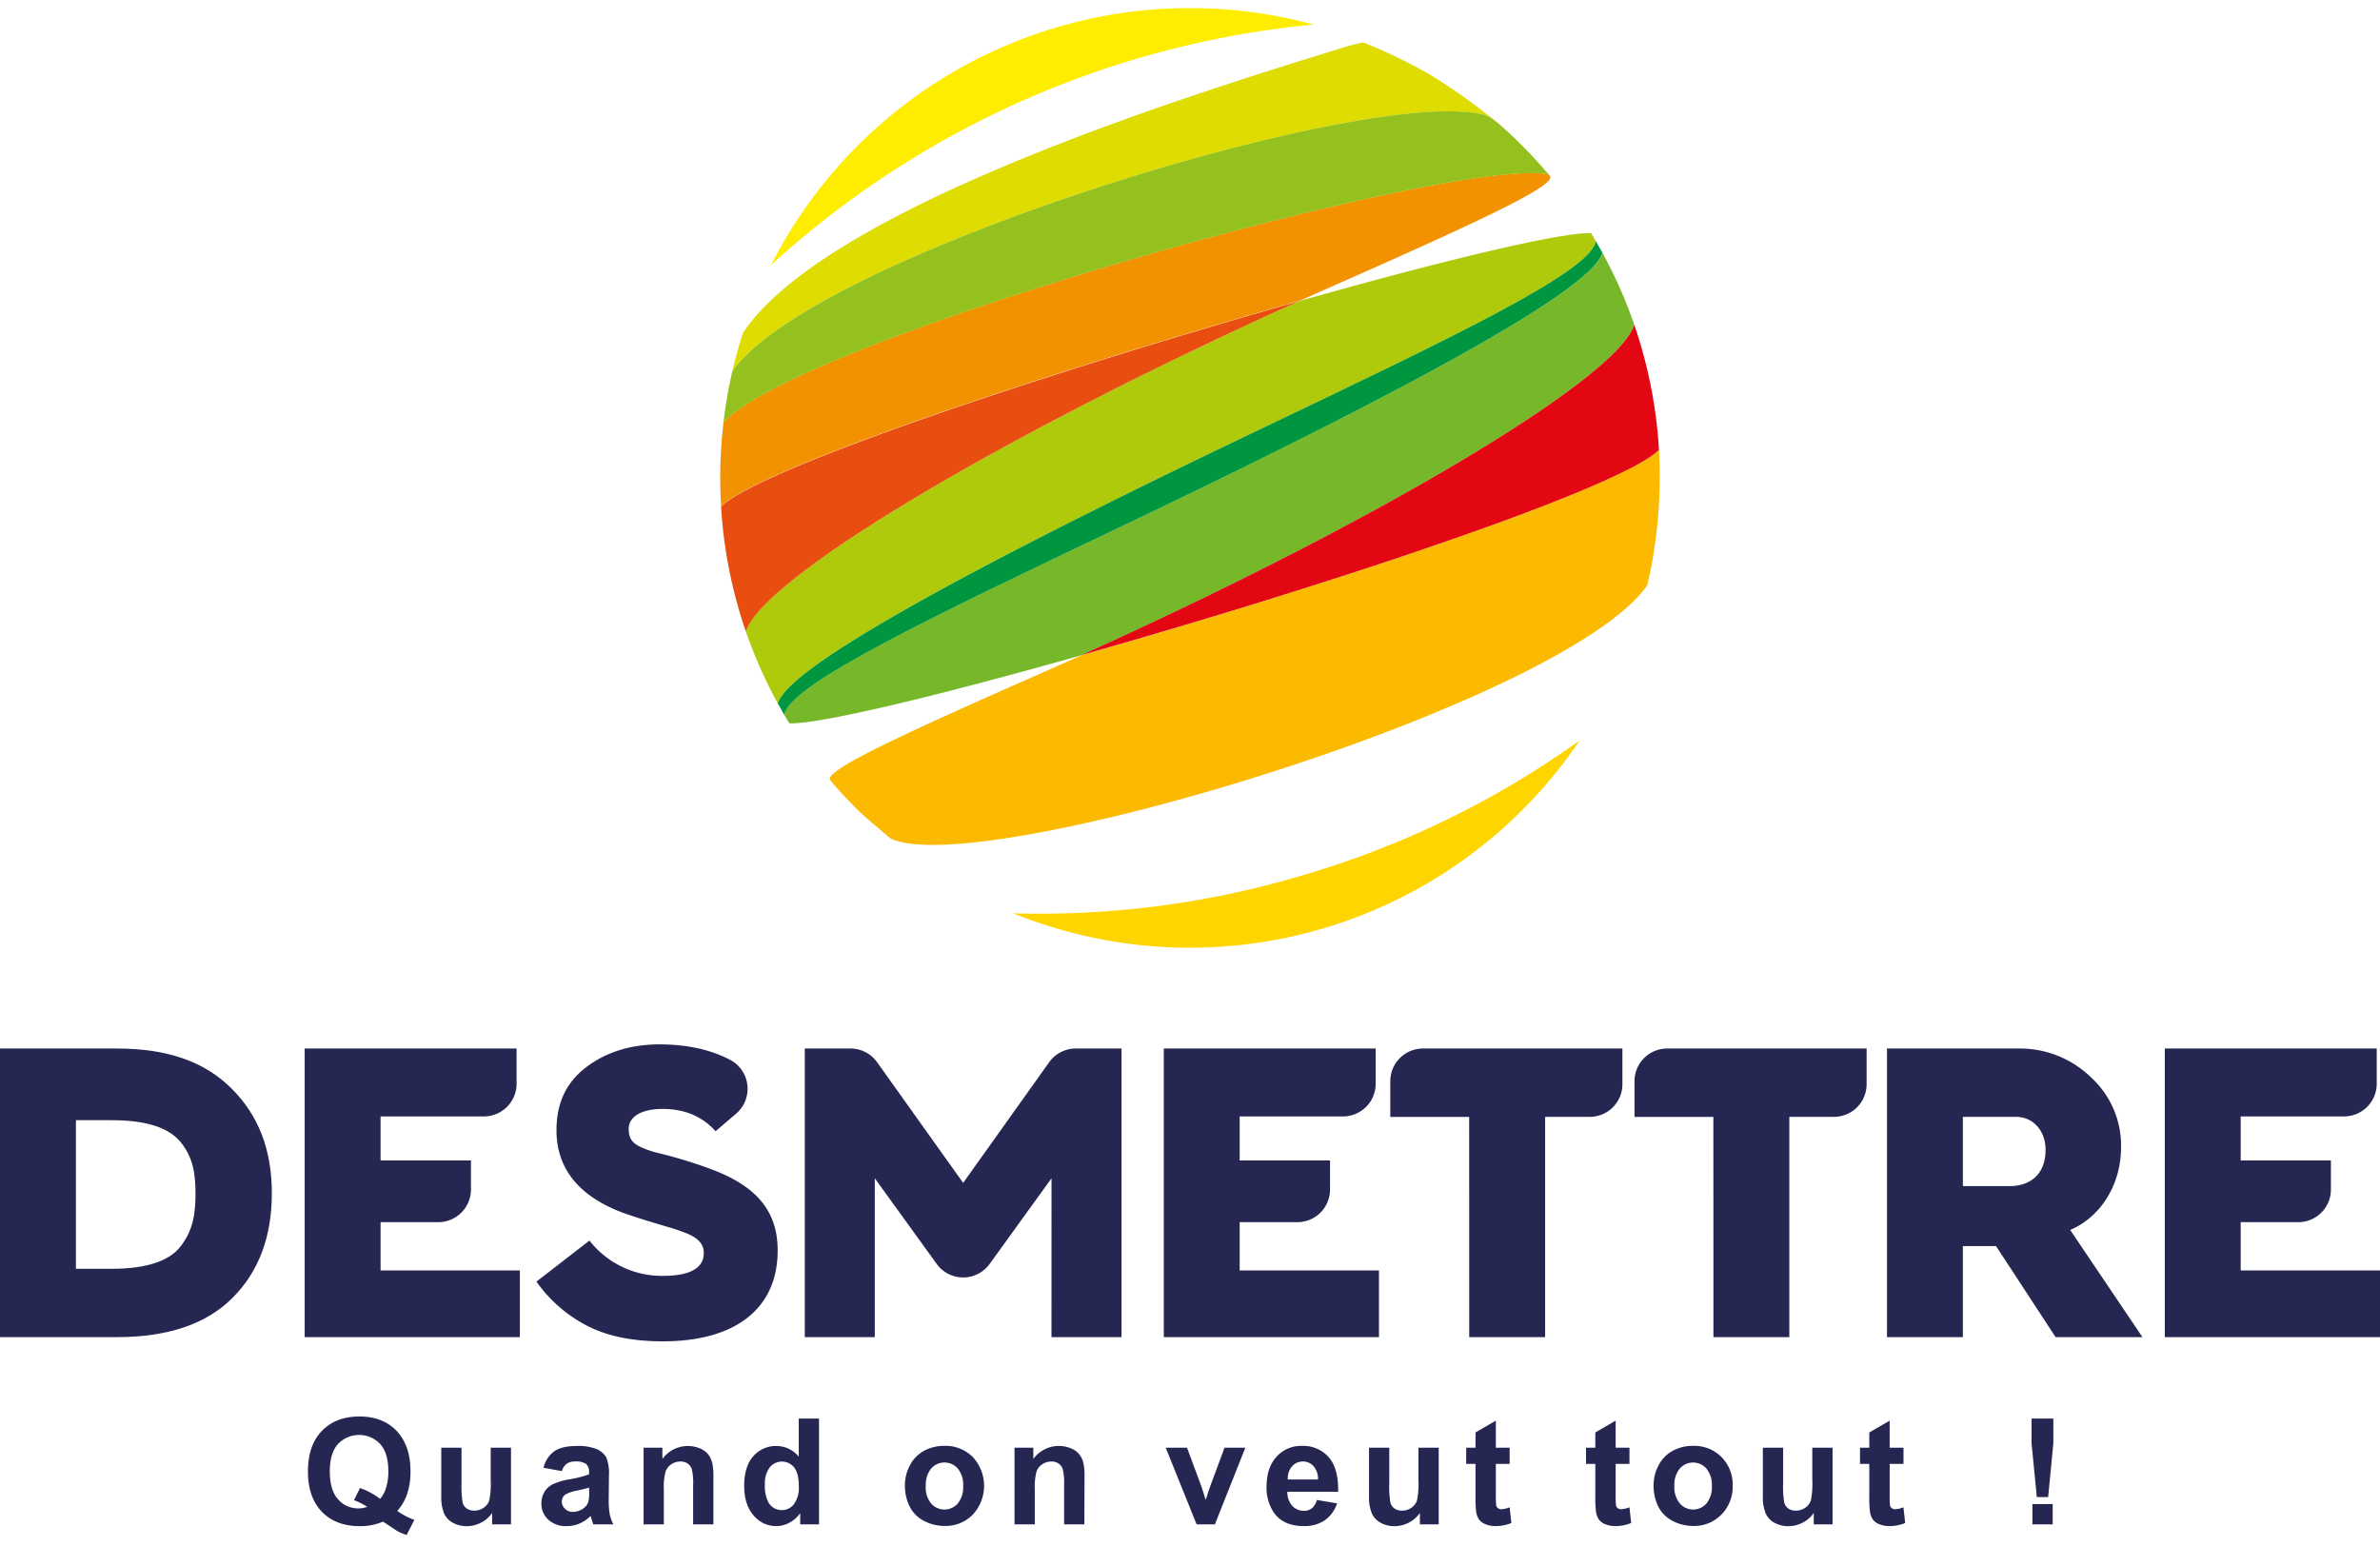 <svg xmlns="http://www.w3.org/2000/svg" viewBox="0 0 655.52 431.46">
<g>
<g>
<path d="M357.68,83q5.74-2.59,11.58-5.17C406.94,61.19,426.13,52.17,427,49a.69.69,0,0,0-.09-.56l-.34-.4a24.88,24.88,0,0,0-4.8-.38c-38,0-202.38,46.62-222.5,68.69a129.48,129.48,0,0,0-.9,15.25c0,2.64.09,5.26.24,7.87,11-10.81,93.48-38,159.07-56.54Z" fill="#f39200"/>
<path d="M450.12,89.43a129,129,0,0,0-8.76-19.8c-1.73,4.44-9.15,16.52-131.13,74.73C255,170.69,217.66,188.54,216,196.88c.46.79.93,1.58,1.41,2.36,8.66.22,41.59-7.76,80.45-18.77C379.7,143.51,445.65,104.14,450.12,89.43Z" fill="#76b82a"/>
<path d="M456.93,123.92c-11,10.81-93.48,38-159.08,56.56q-5.75,2.6-11.59,5.17c-37.68,16.6-56.95,25.6-57.72,28.75a.65.65,0,0,0,0,.34c1.38,1.65,2.8,3.25,4.26,4.83,1.14,1.17,2.27,2.31,3.24,3.33,2.65,2.52,6.41,5.65,9.18,8,2.49,1.24,6.5,1.81,11.7,1.81,44.49,0,176.29-42.1,196.79-71.51a129.32,129.32,0,0,0,3.41-29.6C457.15,129,457.08,126.48,456.93,123.92Z" fill="#fbba00"/>
<path d="M456.93,123.92a129.32,129.32,0,0,0-6.81-34.49c-4.47,14.71-70.42,54.08-152.26,91h0C363.45,161.9,445.92,134.73,456.93,123.92Z" fill="#e30613"/>
<path d="M345.29,119.08c55.49-26.48,93-44.37,94.25-52.66-.43-.74-.87-1.48-1.32-2.21h-.46c-9.18,0-41.75,7.92-80.08,18.77h0C276,119.84,210.16,159.12,205.43,173.91a129.06,129.06,0,0,0,8.77,19.8C216,189.19,224.21,176.87,345.29,119.08Z" fill="#afca0b"/>
<path d="M357.67,83c-65.59,18.57-148,45.73-159.07,56.54a129.09,129.09,0,0,0,6.83,34.4C210.16,159.12,276,119.84,357.67,83Z" fill="#e84e0f"/>
<path d="M310.23,144.36c122-58.21,129.4-70.29,131.13-74.73-.59-1.08-1.2-2.15-1.82-3.21-1.28,8.29-38.76,26.18-94.25,52.66C224.21,176.87,216,189.19,214.2,193.71c.58,1.07,1.19,2.13,1.8,3.17C217.66,188.54,255,170.69,310.23,144.36Z" fill="#009640"/>
<path d="M398.57,30.69c5.19,0,10.13.36,12.4,2,.36.26.71.52,1.06.8A158.08,158.08,0,0,0,393.42,20.3a139.53,139.53,0,0,0-18-8.62c-1.83.38-3.64.86-5.42,1.42C330.11,25.37,227.89,56.85,204.68,91.61q-1.71,5.25-3,10.68C222,72.88,354,30.69,398.57,30.69Z" fill="#dedc00"/>
<path d="M421.76,47.7a24.88,24.88,0,0,1,4.8.38,128.67,128.67,0,0,0-14-14.21c-.16-.14-.33-.27-.5-.4-.35-.28-.7-.54-1.06-.8-2.27-1.62-7.21-2-12.4-2-44.6,0-176.6,42.21-196.9,71.62a127.07,127.07,0,0,0-2.44,14.1C219.38,94.32,383.74,47.7,421.76,47.7Z" fill="#95c11f"/>
<path d="M327.76,2.23A129.38,129.38,0,0,0,212.36,73,257.64,257.64,0,0,1,361.82,6.77,129.76,129.76,0,0,0,327.76,2.23Z" fill="#ffed00"/>
<path d="M279.07,251.55a129.5,129.5,0,0,0,156-47.59,252,252,0,0,1-75,36.74A252.4,252.4,0,0,1,279.07,251.55Z" fill="#ffd500"/>
</g>
<g>
<path d="M0,368.29H32.29c13.89,0,24.53-3.6,31.64-10.71,7.26-7.15,10.94-16.86,10.94-28.86s-3.62-21.43-11.06-28.87S46.14,288.8,32.18,288.8H0Zm30.91-18.82h-10V308.54H30.8c9.31,0,15.71,2,19,6.09s4.05,8.44,4.05,14.09-.67,10.06-4,14.42C46.86,347.27,40.32,349.47,30.91,349.47Z" fill="#252652"/>
<path d="M83.92,368.29h59.27V349.93H104.82v-13.3h15.89a9,9,0,0,0,9-9v-8H104.82V307.5h28.46a9,9,0,0,0,9-9v-9.7H83.92Z" fill="#252652"/>
<path d="M320.54,368.29h59.27V349.93H341.44v-13.3h15.89a9,9,0,0,0,9-9v-8H341.44V307.5H369.9a9,9,0,0,0,9-9v-9.7H320.54Z" fill="#252652"/>
<path d="M596.25,368.29h59.27V349.93H617.15v-13.3H633a9,9,0,0,0,9-9v-8H617.15V307.5h28.47a9,9,0,0,0,9-9v-9.7H596.25Z" fill="#252652"/>
<path d="M147.75,353a38.88,38.88,0,0,0,12.84,11.56c5.8,3.29,13,4.89,22,4.89,20.08,0,31.6-9.11,31.6-25,0-11-5.92-18-19.18-22.73a131.53,131.53,0,0,0-14.15-4.25,24.52,24.52,0,0,1-4.15-1.43c-2.55-1.09-3.55-2.52-3.55-5.1,0-3.39,3.57-5.5,9.31-5.5,6.1,0,11,2.07,14.62,6.14l5.7-4.88A9,9,0,0,0,201,291.87c-5.37-2.8-11.84-4.21-19.36-4.21-7.87,0-14.65,2.1-20.14,6.25s-8.23,9.86-8.23,17.38c0,10.55,6.15,18.2,18.27,22.73,2.77,1,6.92,2.33,12.67,4q2.12.6,4.78,1.63c3.35,1.37,4.85,3,4.85,5.47,0,4.18-3.8,6.3-11.28,6.3a25.33,25.33,0,0,1-20.21-9.72Z" fill="#252652"/>
<path d="M289.61,368.29H308.9V288.8H296.29a9,9,0,0,0-7.31,3.76l-23.7,33.25-23.71-33.25a9,9,0,0,0-7.31-3.76h-12.6v79.49h19.28V324.54L258,348.14a9,9,0,0,0,12.57,2,9.16,9.16,0,0,0,2-2l17.05-23.6Z" fill="#252652"/>
<path d="M404.67,368.29h20.9V307.62h12.29a9,9,0,0,0,9-9V288.8H391.93a9,9,0,0,0-9,9v9.84h21.72Z" fill="#252652"/>
<path d="M471.93,368.29h20.9V307.62h12.29a9,9,0,0,0,9-9V288.8H459.19a9,9,0,0,0-9,9v9.84h21.72Z" fill="#252652"/>
<path d="M566.17,368.29h23.92l-19.9-29.51.56-.26c8.17-3.74,13.45-12.58,13.45-22.52a25.46,25.46,0,0,0-8.28-19.26,28.07,28.07,0,0,0-20.09-7.94h-36.1v79.49h20.9V343.21h9.13l.16.24ZM553.41,326.7H540.63V307.62h14.63c4.72,0,8.15,3.82,8.15,9.08C563.41,323,559.67,326.7,553.41,326.7Z" fill="#252652"/>
</g>
<g>
<path d="M109.42,416.16a19.24,19.24,0,0,0,4.71,2.47L112,422.78a13.55,13.55,0,0,1-2.6-1.09c-.18-.09-1.49-1-3.91-2.58a15.73,15.73,0,0,1-6.34,1.25q-6.72,0-10.53-4t-3.8-11.11q0-7.12,3.81-11.1t10.36-4q6.48,0,10.27,4t3.8,11.1a19,19,0,0,1-1.06,6.64A13.62,13.62,0,0,1,109.42,416.16Zm-4.73-3.32a8.73,8.73,0,0,0,1.7-3.21,15.07,15.07,0,0,0,.57-4.34c0-3.36-.75-5.88-2.23-7.54a8,8,0,0,0-11.65,0c-1.5,1.67-2.24,4.18-2.24,7.53s.74,6,2.24,7.64a7.21,7.21,0,0,0,5.65,2.54,6.81,6.81,0,0,0,2.4-.42,17.18,17.18,0,0,0-3.63-1.83l1.65-3.36A20.32,20.32,0,0,1,104.69,412.84Z" fill="#252652"/>
<path d="M135.55,419.86V416.7a8.13,8.13,0,0,1-3,2.66,8.48,8.48,0,0,1-4,1,7.69,7.69,0,0,1-3.81-.94,5.5,5.5,0,0,1-2.45-2.62,11.78,11.78,0,0,1-.75-4.67V398.75h5.58v9.7a27.31,27.31,0,0,0,.31,5.46,3,3,0,0,0,1.12,1.59,3.49,3.49,0,0,0,2.07.58,4.43,4.43,0,0,0,2.57-.78,4,4,0,0,0,1.55-1.95,23.11,23.11,0,0,0,.41-5.69v-8.91h5.59v21.11Z" fill="#252652"/>
<path d="M154.76,405.19l-5.06-.91a7.9,7.9,0,0,1,2.94-4.53q2.09-1.47,6.2-1.47a13.35,13.35,0,0,1,5.56.88,5.57,5.57,0,0,1,2.58,2.25,11.64,11.64,0,0,1,.74,5l-.06,6.51a22.52,22.52,0,0,0,.27,4.11,12.07,12.07,0,0,0,1,2.83h-5.52q-.22-.56-.54-1.65c-.09-.33-.16-.55-.2-.66a9.88,9.88,0,0,1-3.06,2.09,8.62,8.62,0,0,1-3.48.7,7.17,7.17,0,0,1-5.13-1.77,5.89,5.89,0,0,1-1.88-4.47,6,6,0,0,1,.85-3.19,5.57,5.57,0,0,1,2.4-2.15,18.63,18.63,0,0,1,4.44-1.3,31,31,0,0,0,5.43-1.37v-.56a2.87,2.87,0,0,0-.8-2.29,4.74,4.74,0,0,0-3-.69,4,4,0,0,0-2.32.59A4.07,4.07,0,0,0,154.76,405.19Zm7.48,4.54c-.72.23-1.85.52-3.4.85a10.39,10.39,0,0,0-3,1,2.35,2.35,0,0,0-1.1,2,2.77,2.77,0,0,0,.88,2,3,3,0,0,0,2.22.85,4.88,4.88,0,0,0,2.89-1,3.5,3.5,0,0,0,1.33-1.85,11.29,11.29,0,0,0,.22-2.72Z" fill="#252652"/>
<path d="M196.49,419.86h-5.58V409.09a16.53,16.53,0,0,0-.36-4.42,3.13,3.13,0,0,0-1.16-1.56,3.34,3.34,0,0,0-1.94-.56,4.47,4.47,0,0,0-2.6.8,4,4,0,0,0-1.58,2.1,18,18,0,0,0-.43,4.85v9.56h-5.58V398.75h5.18v3.11a8.67,8.67,0,0,1,10.34-2.92,5.67,5.67,0,0,1,2.31,1.7,6,6,0,0,1,1.09,2.35,17,17,0,0,1,.31,3.75Z" fill="#252652"/>
<path d="M225.58,419.86H220.4v-3.1a8.34,8.34,0,0,1-3.05,2.69,7.87,7.87,0,0,1-3.55.89,8,8,0,0,1-6.23-2.93c-1.73-2-2.6-4.68-2.6-8.18s.85-6.3,2.53-8.16a8.23,8.23,0,0,1,6.38-2.79,7.9,7.9,0,0,1,6.12,2.94V390.73h5.58Zm-14.9-11a9.72,9.72,0,0,0,.93,4.89,4.22,4.22,0,0,0,3.78,2.19,4.13,4.13,0,0,0,3.28-1.64,7.6,7.6,0,0,0,1.35-4.9c0-2.43-.44-4.17-1.31-5.24a4.31,4.31,0,0,0-6.69,0A7.16,7.16,0,0,0,210.68,408.85Z" fill="#252652"/>
<path d="M249.24,409a11.4,11.4,0,0,1,1.38-5.39,9.35,9.35,0,0,1,3.88-4,11.59,11.59,0,0,1,5.61-1.37,10.54,10.54,0,0,1,7.85,3.11,11.66,11.66,0,0,1,0,15.8,10.44,10.44,0,0,1-7.78,3.15,12.32,12.32,0,0,1-5.53-1.31,9,9,0,0,1-4-3.85A12.76,12.76,0,0,1,249.24,409Zm5.73.3a7,7,0,0,0,1.49,4.81,4.87,4.87,0,0,0,7.34,0,7.09,7.09,0,0,0,1.48-4.85,6.93,6.93,0,0,0-1.48-4.77,4.87,4.87,0,0,0-7.34,0A7,7,0,0,0,255,409.31Z" fill="#252652"/>
<path d="M298.66,419.86h-5.58V409.09a16.53,16.53,0,0,0-.36-4.42,3.08,3.08,0,0,0-1.16-1.56,3.34,3.34,0,0,0-1.94-.56,4.49,4.49,0,0,0-2.6.8,4,4,0,0,0-1.58,2.1,18,18,0,0,0-.43,4.85v9.56h-5.58V398.75h5.18v3.11A8.67,8.67,0,0,1,295,398.94a5.67,5.67,0,0,1,2.31,1.7,6.13,6.13,0,0,1,1.1,2.35,17.8,17.8,0,0,1,.3,3.75Z" fill="#252652"/>
<path d="M329.58,419.86l-8.51-21.11h5.87l4,10.78,1.15,3.59c.31-.91.5-1.51.58-1.8.19-.6.38-1.2.6-1.79l4-10.78H343l-8.38,21.11Z" fill="#252652"/>
<path d="M362.7,413.14l5.57.94a9.19,9.19,0,0,1-3.39,4.66,10,10,0,0,1-5.79,1.6q-5.5,0-8.15-3.6a12.1,12.1,0,0,1-2.09-7.27c0-3.5.92-6.24,2.74-8.22a9,9,0,0,1,6.94-3,9.37,9.37,0,0,1,7.43,3.11q2.73,3.11,2.61,9.53h-14a5.6,5.6,0,0,0,1.35,3.86,4.22,4.22,0,0,0,3.22,1.38,3.38,3.38,0,0,0,2.2-.71A4.39,4.39,0,0,0,362.7,413.14Zm.32-5.64a5.4,5.4,0,0,0-1.25-3.69,3.85,3.85,0,0,0-2.9-1.26,3.89,3.89,0,0,0-3,1.33,5.16,5.16,0,0,0-1.18,3.62Z" fill="#252652"/>
<path d="M391.08,419.86V416.7a8.13,8.13,0,0,1-3,2.66,8.54,8.54,0,0,1-4,1,7.66,7.66,0,0,1-3.81-.94,5.5,5.5,0,0,1-2.45-2.62,11.78,11.78,0,0,1-.75-4.67V398.75h5.58v9.7a26.52,26.52,0,0,0,.31,5.46,3,3,0,0,0,1.12,1.59,3.47,3.47,0,0,0,2.07.58,4.4,4.4,0,0,0,2.56-.78,3.89,3.89,0,0,0,1.55-1.95,22.41,22.41,0,0,0,.42-5.69v-8.91h5.58v21.11Z" fill="#252652"/>
<path d="M415.8,398.75v4.46H412v8.5a21.55,21.55,0,0,0,.11,3,1.22,1.22,0,0,0,.5.71,1.59,1.59,0,0,0,.94.28,7.18,7.18,0,0,0,2.25-.54l.47,4.33a11,11,0,0,1-4.41.84,6.94,6.94,0,0,1-2.72-.51,4,4,0,0,1-1.78-1.31,5.21,5.21,0,0,1-.79-2.18,29,29,0,0,1-.17-3.93v-9.2h-2.57v-4.46h2.57v-4.19l5.6-3.26v7.45Z" fill="#252652"/>
<path d="M448.8,398.75v4.46H445v8.5a21.55,21.55,0,0,0,.11,3,1.22,1.22,0,0,0,.5.71,1.61,1.61,0,0,0,.94.28,7.18,7.18,0,0,0,2.25-.54l.47,4.33a11,11,0,0,1-4.41.84,6.94,6.94,0,0,1-2.72-.51,4,4,0,0,1-1.78-1.31,5.07,5.07,0,0,1-.78-2.18,26.86,26.86,0,0,1-.18-3.93v-9.2h-2.57v-4.46h2.57v-4.19l5.6-3.26v7.45Z" fill="#252652"/>
<path d="M455.45,409a11.51,11.51,0,0,1,1.37-5.39,9.43,9.43,0,0,1,3.89-4,11.53,11.53,0,0,1,5.61-1.37,10.55,10.55,0,0,1,7.85,3.11,10.74,10.74,0,0,1,3.06,7.86,10.88,10.88,0,0,1-3.09,7.94,10.44,10.44,0,0,1-7.78,3.15,12.29,12.29,0,0,1-5.53-1.31,9.05,9.05,0,0,1-4-3.85A12.87,12.87,0,0,1,455.45,409Zm5.72.3a7,7,0,0,0,1.5,4.81,4.87,4.87,0,0,0,7.34,0,7.14,7.14,0,0,0,1.48-4.85A7,7,0,0,0,470,404.5a4.87,4.87,0,0,0-7.34,0A7,7,0,0,0,461.17,409.31Z" fill="#252652"/>
<path d="M499.56,419.86V416.7a8,8,0,0,1-3,2.66,8.47,8.47,0,0,1-4,1,7.7,7.7,0,0,1-3.82-.94,5.48,5.48,0,0,1-2.44-2.62,11.76,11.76,0,0,1-.76-4.67V398.75h5.59v9.7a26.52,26.52,0,0,0,.31,5.46,3,3,0,0,0,1.12,1.59,3.45,3.45,0,0,0,2.07.58,4.42,4.42,0,0,0,2.56-.78,4,4,0,0,0,1.55-1.95,22.41,22.41,0,0,0,.42-5.69v-8.91h5.58v21.11Z" fill="#252652"/>
<path d="M524.28,398.75v4.46h-3.81v8.5a19.93,19.93,0,0,0,.11,3,1.25,1.25,0,0,0,.49.71,1.64,1.64,0,0,0,.95.28,7.2,7.2,0,0,0,2.24-.54l.48,4.33a11,11,0,0,1-4.41.84,6.91,6.91,0,0,1-2.72-.51,3.91,3.91,0,0,1-1.78-1.31,5.21,5.21,0,0,1-.79-2.18,26.86,26.86,0,0,1-.18-3.93v-9.2H512.3v-4.46h2.56v-4.19l5.61-3.26v7.45Z" fill="#252652"/>
</g>
<g>
<path d="M561,412.35l-1.45-14.79v-6.83h6v6.83l-1.43,14.79Zm-1.22,7.51v-5.58h5.59v5.58Z" fill="#252652"/>
</g>
</g>
</svg>
